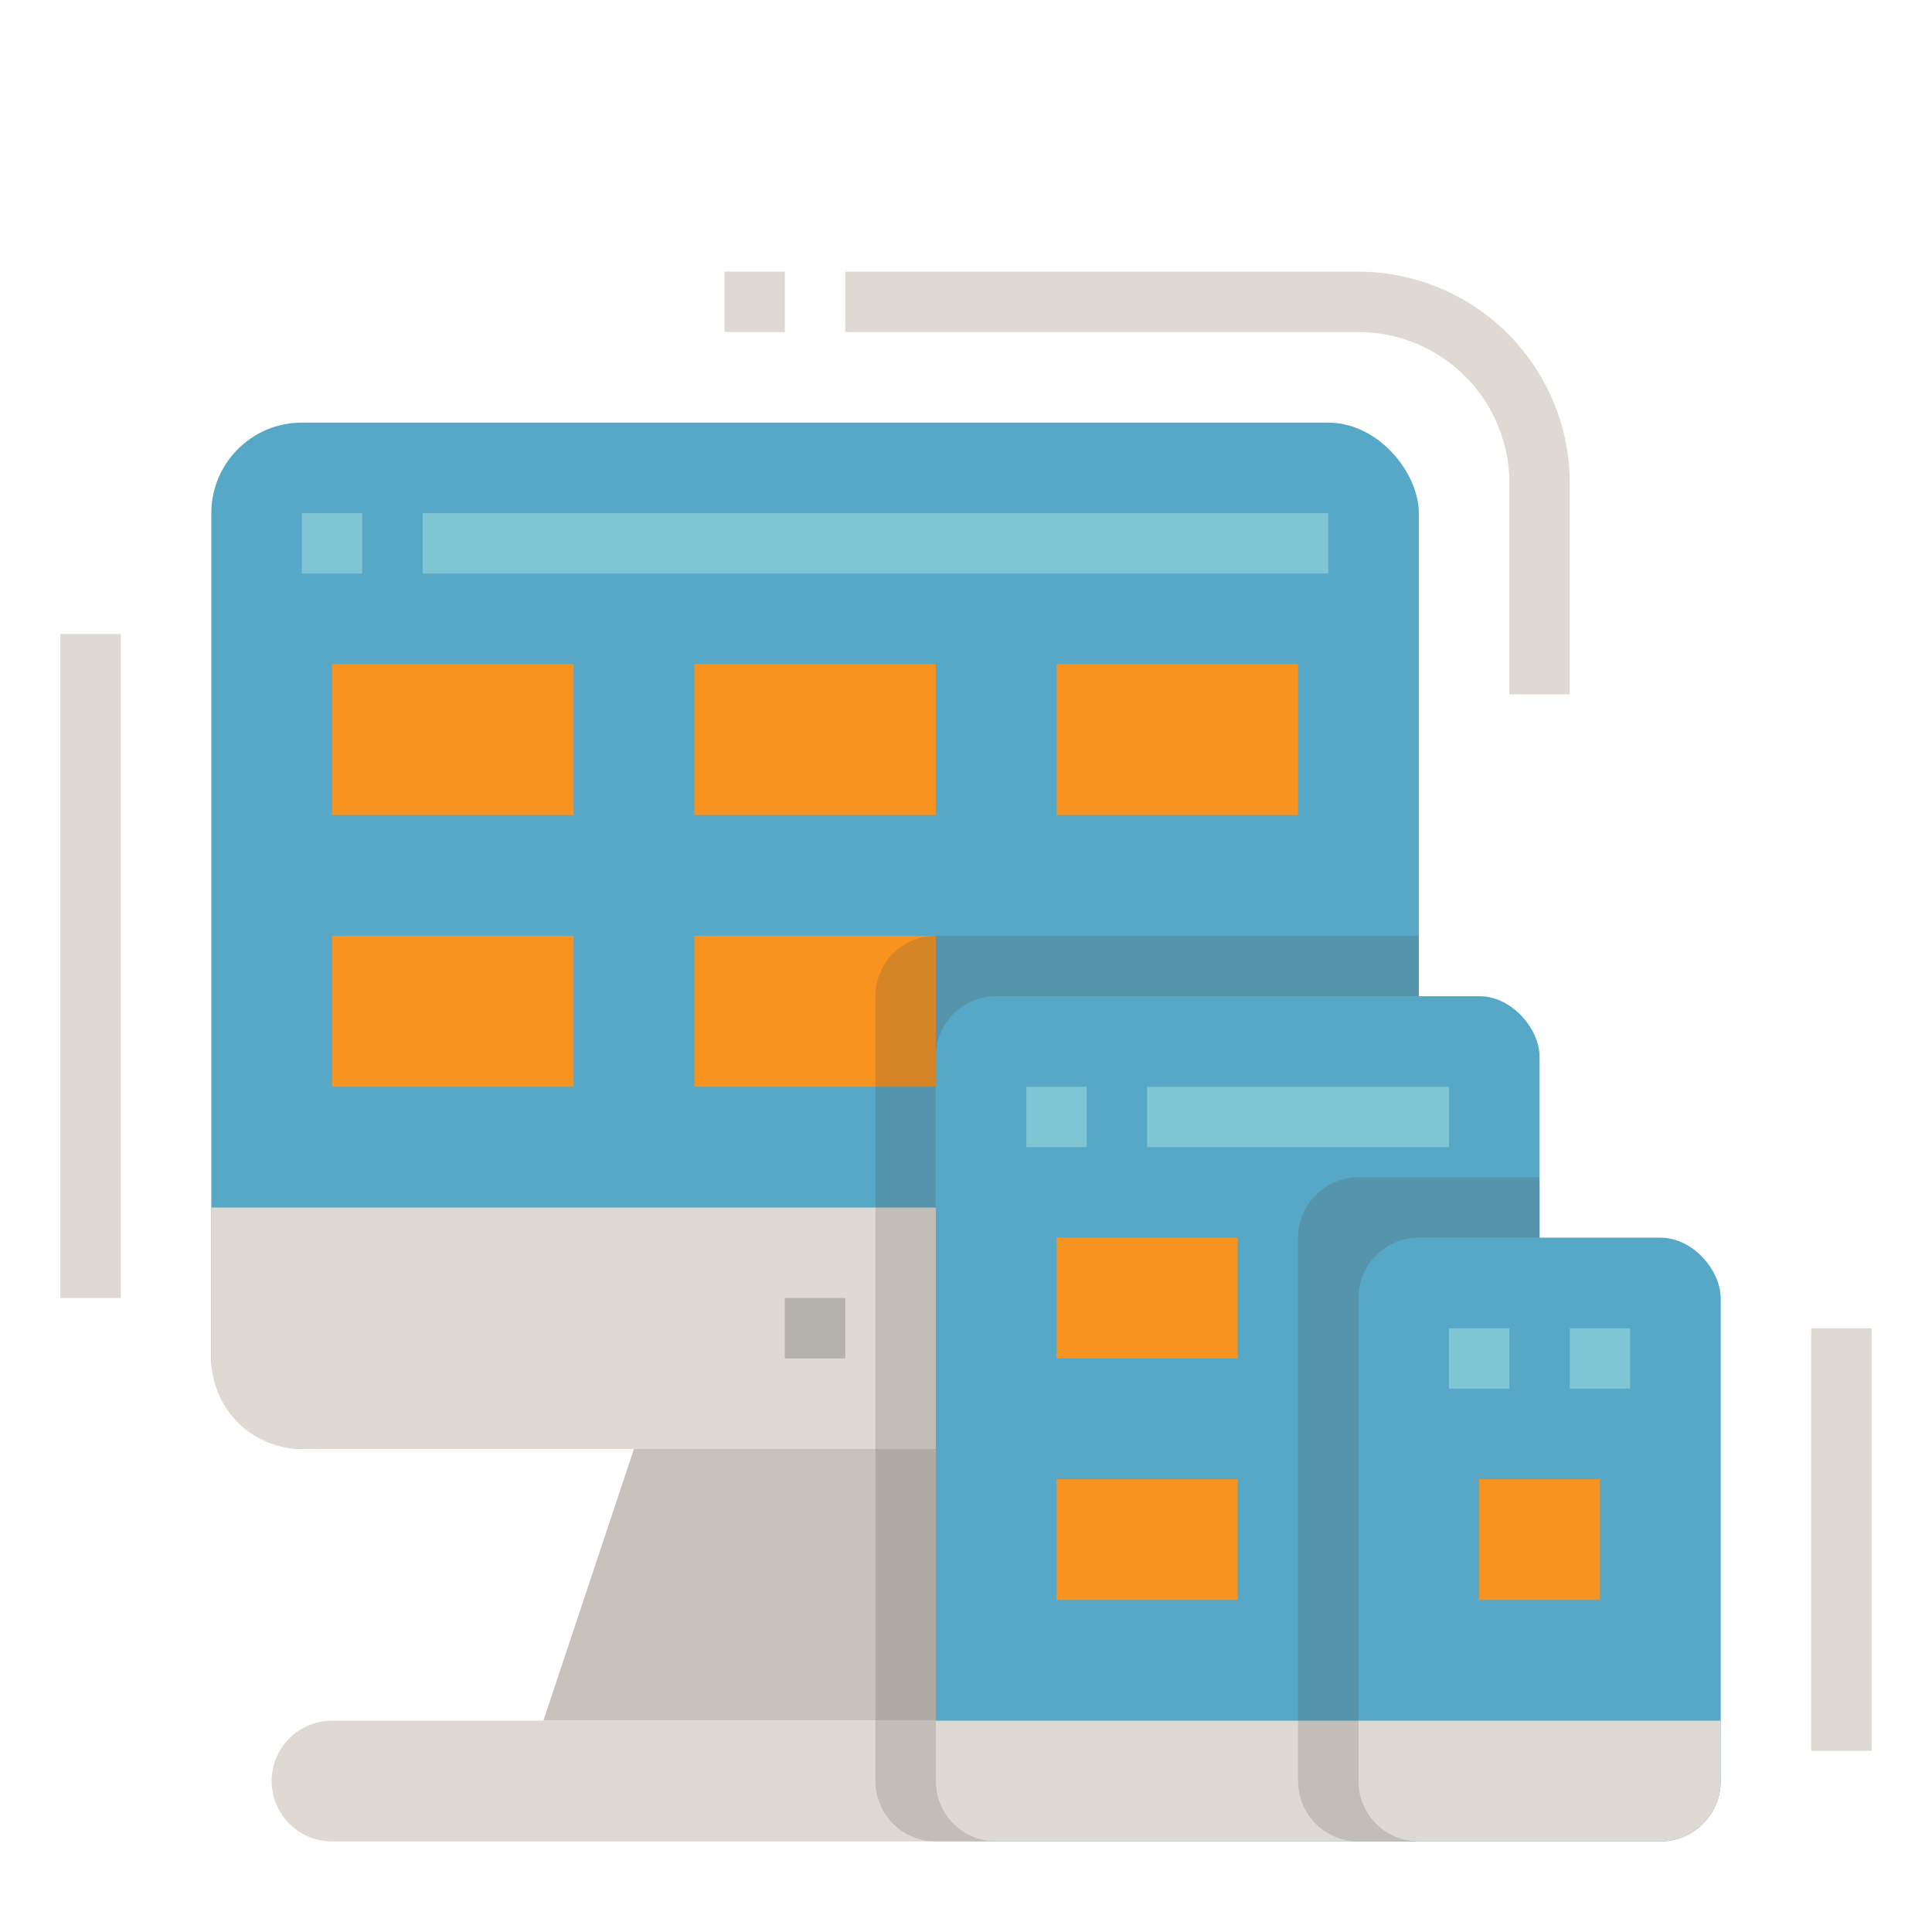 <?xml version="1.0"?>
<svg xmlns="http://www.w3.org/2000/svg" viewBox="0 0 64 64" width="512" height="512"><title>Responsive-Website-Design-Development-Computer</title><g id="Flat"><polygon points="36 57 39 48 21 48 18 57 36 57" style="fill:#c7c2bc"/><path d="M33,61H11a2,2,0,0,1-2-2H9a2,2,0,0,1,2-2H33Z" style="fill:#dfd9d3"/><rect x="7" y="14" width="40" height="34" rx="3" ry="3" style="fill:#56a8c6"/><path d="M7,40v5a3,3,0,0,0,3,3H44a3,3,0,0,0,3-3V40Z" style="fill:#dfd9d3"/><rect x="26" y="43" width="2" height="2" style="fill:#b4b0aa"/><rect x="10" y="17" width="2" height="2" style="fill:#80c5d4"/><rect x="14" y="17" width="30" height="2" style="fill:#80c5d4"/><rect x="11" y="22" width="8" height="5" style="fill:#f7931e"/><rect x="23" y="22" width="8" height="5" style="fill:#f7931e"/><rect x="11" y="31" width="8" height="5" style="fill:#f7931e"/><rect x="23" y="31" width="8" height="5" style="fill:#f7931e"/><rect x="35" y="22" width="8" height="5" style="fill:#f7931e"/><rect x="60" y="44" width="2" height="14" style="fill:#dfd9d3"/><path d="M52,23H50V16a5.006,5.006,0,0,0-5-5H28V9H45a7.008,7.008,0,0,1,7,7Z" style="fill:#dfd9d3"/><rect x="24" y="9" width="2" height="2" style="fill:#dfd9d3"/><rect x="2" y="21" width="2" height="22" style="fill:#dfd9d3"/><path d="M31,31H47a0,0,0,0,1,0,0V61a0,0,0,0,1,0,0H31a2,2,0,0,1-2-2V33a2,2,0,0,1,2-2Z" style="fill:#514d47;opacity:0.2"/><rect x="31" y="33" width="20" height="28" rx="2" ry="2" style="fill:#56a8c6"/><rect x="34" y="36" width="2" height="2" style="fill:#80c5d4"/><rect x="38" y="36" width="10" height="2" style="fill:#80c5d4"/><rect x="35" y="41" width="6" height="4" style="fill:#f7931e"/><rect x="35" y="49" width="6" height="4" style="fill:#f7931e"/><path d="M31,57v2a2,2,0,0,0,2,2H49a2,2,0,0,0,2-2V57Z" style="fill:#dfd9d3"/><path d="M45,39h6a0,0,0,0,1,0,0V61a0,0,0,0,1,0,0H45a2,2,0,0,1-2-2V41A2,2,0,0,1,45,39Z" style="fill:#514d47;opacity:0.2"/><rect x="45" y="41" width="12" height="20" rx="2" ry="2" style="fill:#56a8c6"/><rect x="52" y="44" width="2" height="2" style="fill:#80c5d4"/><rect x="48" y="44" width="2" height="2" style="fill:#80c5d4"/><path d="M45,57v2a2,2,0,0,0,2,2h8a2,2,0,0,0,2-2V57Z" style="fill:#dfd9d3"/><rect x="49" y="49" width="4" height="4" style="fill:#f7931e"/></g></svg>
